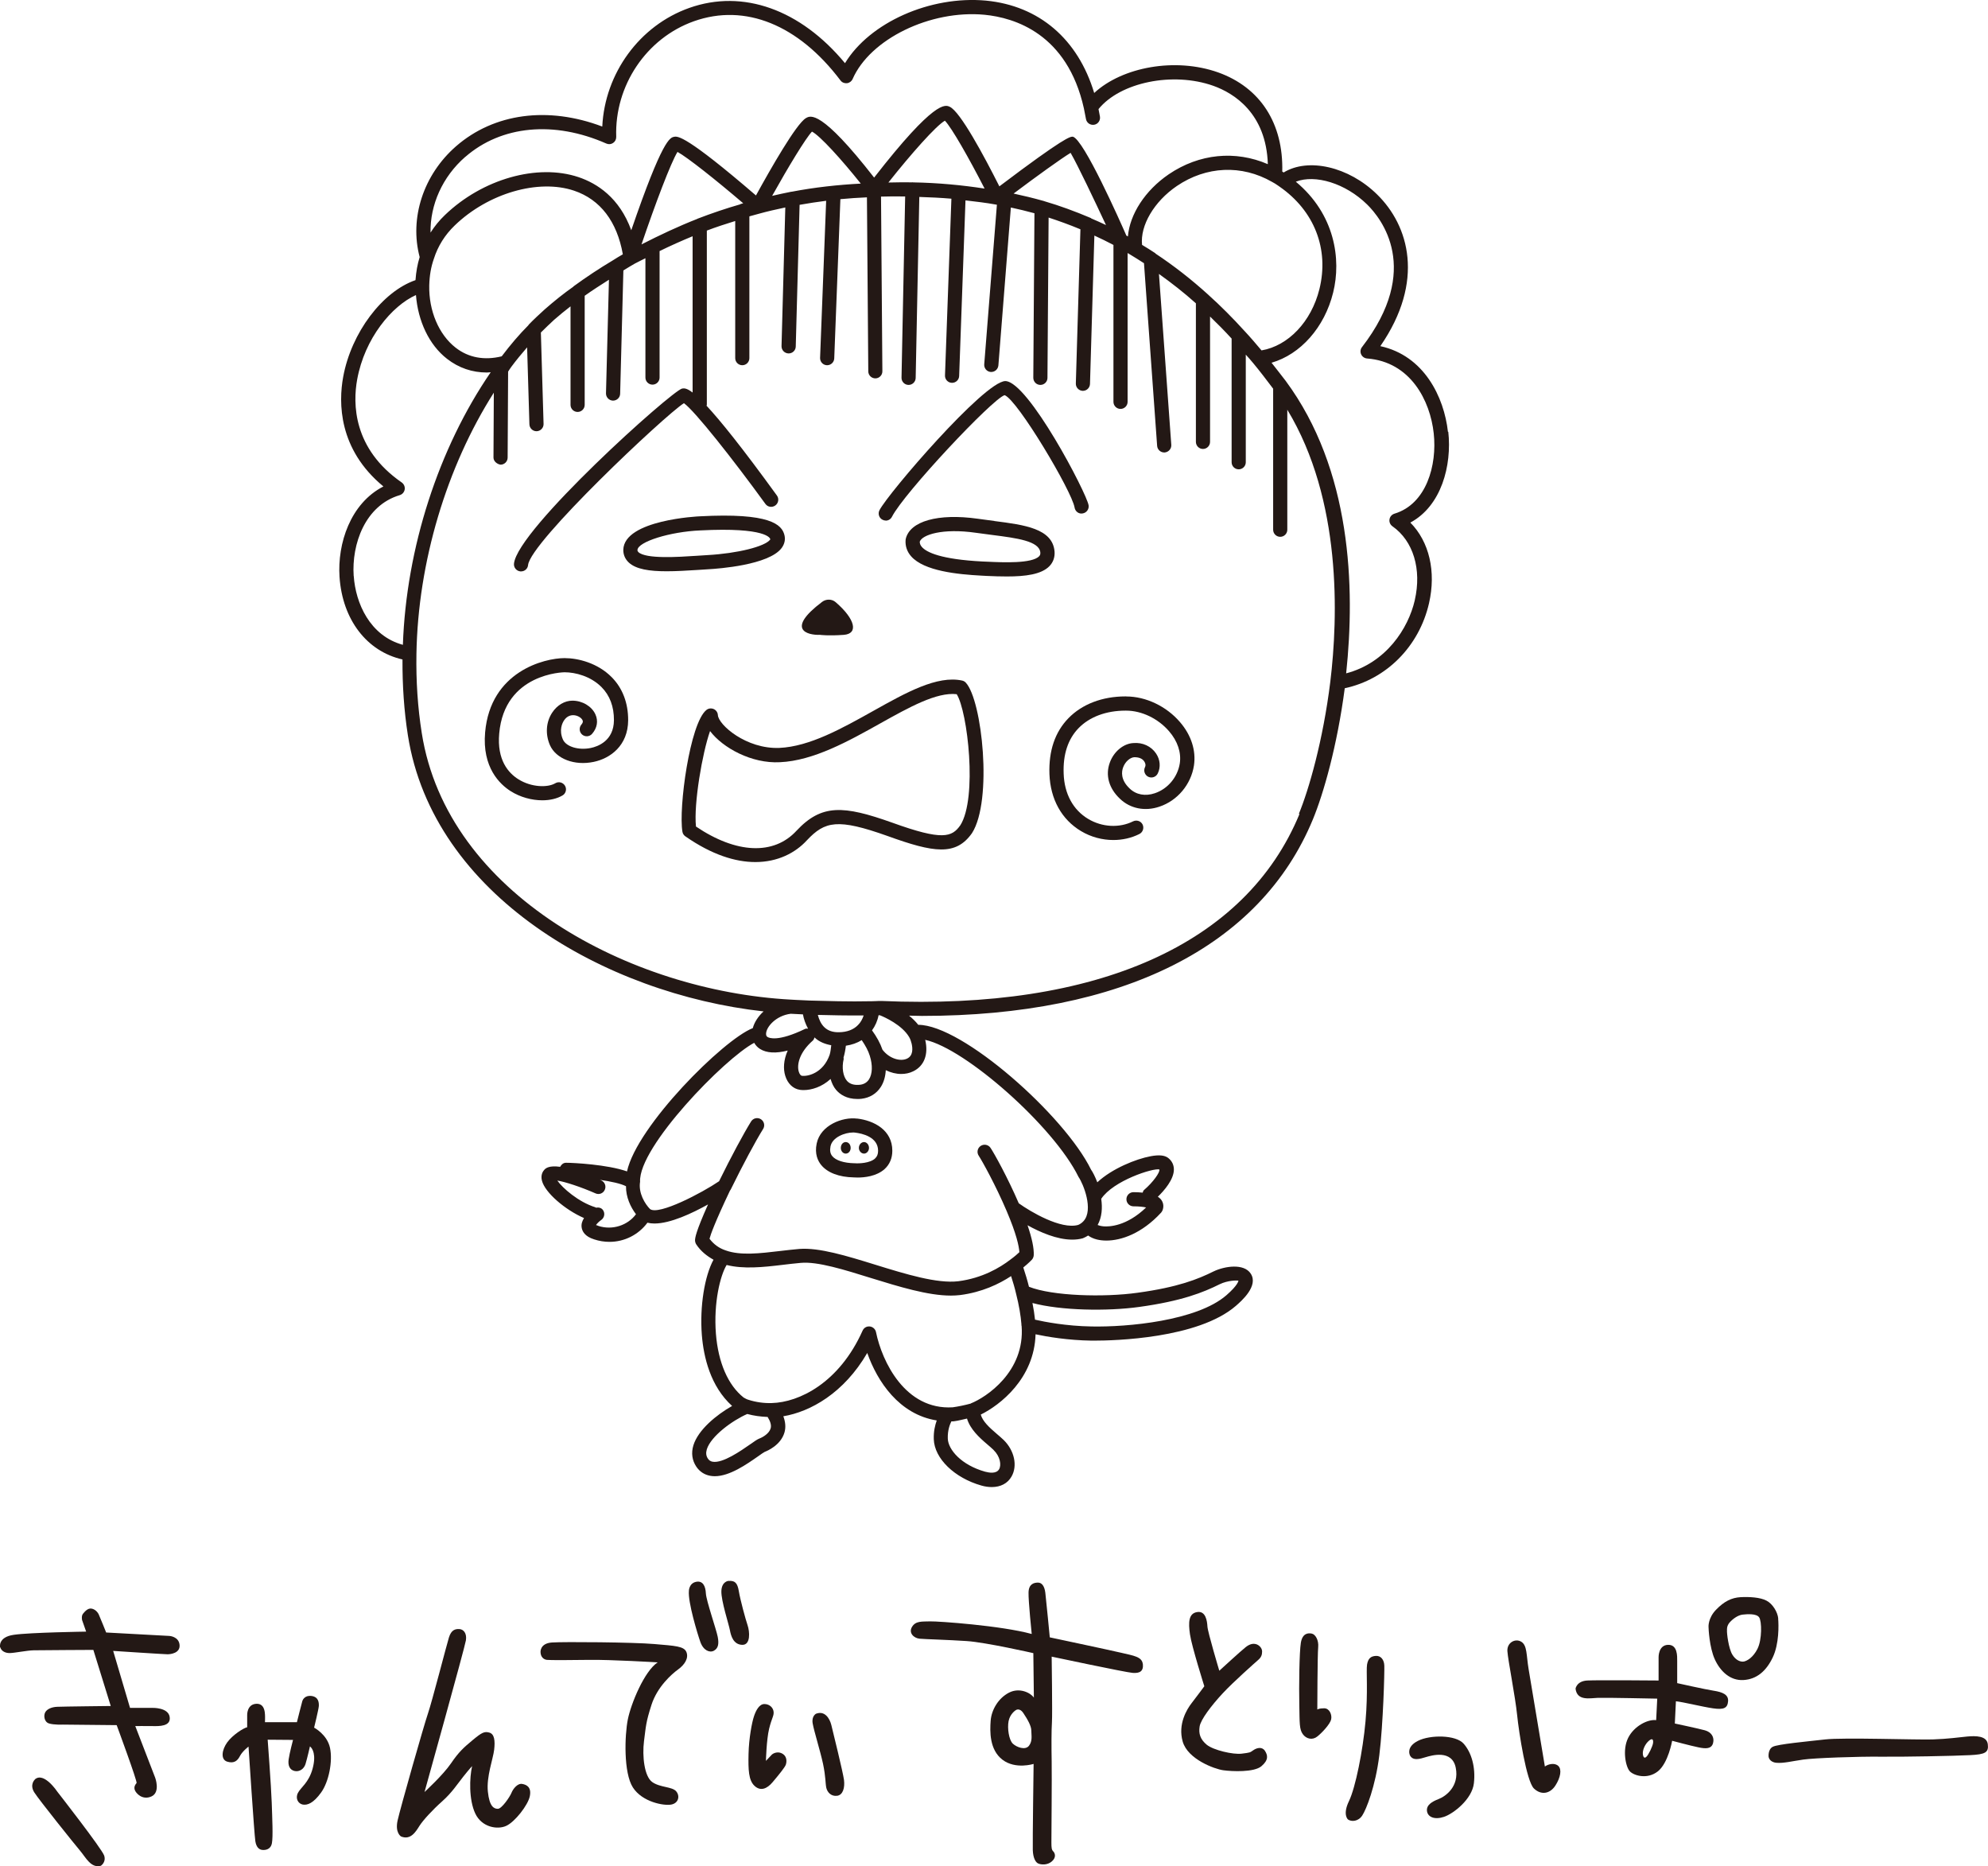 <?xml version="1.0" encoding="UTF-8"?>
<svg id="_レイヤー_2" data-name="レイヤー 2" xmlns="http://www.w3.org/2000/svg" width="294.93" height="276.79" viewBox="0 0 294.93 276.79">
  <defs>
    <style>
      .cls-1 {
        fill: #231815;
      }
    </style>
  </defs>
  <g id="DESIGN">
    <g>
      <path class="cls-1" d="M131.4,77.22c.38,0,.75-.21.93-.58,1.8-3.53,14.92-17.51,16.71-18.03,1.91.69,9.99,14.25,10.38,16.67.09.57.63.99,1.2.87.57-.09.97-.63.88-1.2-.28-1.79-8.98-18.43-12.37-18.43-3.16.1-17.38,16.65-18.66,19.16-.26.52-.06,1.15.46,1.41.16.08.32.12.48.12"/>
      <path class="cls-1" d="M147.52,77.27c-.8-.1-1.61-.21-2.45-.33-5.9-.83-10.09.35-10.7,3l-.02.15c-.07.89.21,1.73.82,2.42,1.92,2.19,6.89,2.68,10.48,2.87l.73.04c1.03.05,2.04.08,3,.08,2.76,0,5.11-.3,6.31-1.53.56-.58.82-1.33.76-2.16-.28-3.42-4.47-3.96-8.92-4.53M154.17,82.5c-1.08,1.11-5.38.92-7.69.81l-.73-.03c-6.15-.32-8.29-1.35-8.99-2.16-.22-.25-.31-.49-.31-.78.35-1.02,3.36-2.03,8.32-1.32.84.12,1.67.23,2.48.33,3.58.46,6.95.89,7.09,2.61.02.28-.07.42-.17.53"/>
      <path class="cls-1" d="M105.09,84.43c1.48-.08,8.98-.62,10.87-3.15.43-.58.58-1.24.42-1.9-.38-1.59-2.15-3.36-12.58-2.8-.11,0-11.21.51-11.33,4.96v.03c0,.73.28,1.36.81,1.86,1.07,1,3.05,1.3,5.62,1.3,1.39,0,2.96-.09,4.66-.2l1.53-.1ZM94.71,81.89c-.1-.1-.14-.18-.14-.31.06-1.23,4.84-2.72,9.33-2.91,9.78-.5,10.43,1.16,10.37,1.35-.78,1.05-4.87,2.06-9.3,2.31l-1.56.1c-2.83.19-7.58.5-8.7-.54"/>
      <path class="cls-1" d="M142.74,100.94c-3.71-.8-8.32,1.78-13.18,4.5-4.65,2.6-9.45,5.29-13.94,5.49-4.92.19-9.03-3.42-9.12-4.87-.02-.39-.26-.74-.63-.9-.36-.15-.78-.1-1.08.15-2.45,1.98-4.14,14.56-3.55,18.04.04.28.2.53.43.69,3.93,2.74,7.44,3.82,10.39,3.82,3.32,0,5.94-1.36,7.65-3.23,2.67-2.84,4.56-3.27,11.95-.64,6.88,2.49,10.14,2.99,12.54-.42,3.09-4.82,1.51-19.72-.92-22.32-.15-.16-.34-.27-.55-.31M142.47,122.4c-1.25,1.77-2.65,2.31-10.09-.38-7.25-2.58-10.48-2.79-14.21,1.19-3.36,3.66-8.92,3.43-14.92-.62-.35-3.38.94-10.91,2.09-14.16,1.88,2.49,6.17,4.85,10.37,4.62,4.99-.22,10.24-3.16,14.87-5.75,4.33-2.42,8.38-4.67,11.35-4.34,1.62,2.55,3.11,15.42.53,19.46"/>
      <path class="cls-1" d="M83.76,97.61c-3.01,0-11,1.98-11.79,11.01-.46,5.22,2.19,7.71,3.8,8.73,1.41.89,3.12,1.35,4.69,1.35,1.12,0,2.17-.24,2.99-.72.5-.29.67-.94.37-1.44-.3-.5-.94-.67-1.44-.37-1.13.67-3.56.62-5.49-.6-1.48-.93-3.18-2.86-2.83-6.77.78-8.98,9.61-9.09,9.7-9.09,1.59,0,3.87.58,5.48,2.2,1.23,1.24,1.85,2.89,1.84,4.91-.02,3.07-2.41,3.91-3.44,4.12-1.81.37-3.66-.19-4.13-1.26-.61-1.4-.09-2.44.16-2.82.89-1.36,2.47-.67,2.75-.04.07.15.1.34-.16.64-.38.44-.34,1.1.09,1.48.43.38,1.1.35,1.49-.1.75-.86.94-1.91.49-2.89-.54-1.2-1.94-2.03-3.41-2.03-1.15,0-2.28.67-3.01,1.79-.91,1.39-1.03,3.19-.32,4.82.91,2.03,3.65,3.07,6.49,2.47,2.46-.51,5.09-2.41,5.11-6.17.01-2.56-.83-4.77-2.45-6.4-2.06-2.08-4.95-2.82-6.97-2.82"/>
      <path class="cls-1" d="M167.08,103.29h-.11c-3.44,0-6.44,1.15-8.47,3.24-1.99,2.05-2.93,4.83-2.81,8.28.14,3.74,1.81,6.74,4.69,8.46,1.47.88,3.15,1.32,4.79,1.32,1.34,0,2.67-.29,3.86-.89.52-.26.73-.89.48-1.41-.25-.52-.89-.72-1.41-.47-2.03,1.01-4.58.88-6.65-.35-2.25-1.34-3.55-3.73-3.65-6.73-.11-2.85.64-5.12,2.21-6.74,1.63-1.68,4.1-2.6,6.96-2.6h.1c2.3,0,4.74,1.17,6.37,3.06,1.27,1.47,1.83,3.16,1.59,4.76-.32,2.04-1.77,3.78-3.7,4.43-1.42.48-2.78.23-3.74-.7-1.37-1.29-1.2-2.51-.97-3.13.33-.91,1.09-1.48,1.65-1.51.68-.01,1.2.19,1.49.63.09.14.29.49.1.86-.25.53-.03,1.15.49,1.41.53.25,1.15.04,1.41-.49.46-.94.36-2.05-.25-2.96-.72-1.07-1.98-1.67-3.37-1.55-1.46.07-2.9,1.26-3.49,2.89-.69,1.87-.14,3.83,1.5,5.37,1.51,1.46,3.71,1.91,5.87,1.17,2.66-.89,4.67-3.28,5.11-6.1.33-2.22-.4-4.51-2.08-6.45-2.01-2.34-5.06-3.79-7.95-3.79"/>
      <path class="cls-1" d="M214.81,64.05c-.57-5.16-3.54-11.3-10.03-12.71,6.66-9.66,4.23-17.9-.48-22.5-4.23-4.15-10.23-5.48-13.86-3.26l-.21-.13c.18-7.12-3.24-12.47-9.51-14.71-6.34-2.25-14.21-.82-18.39,3.05-2.4-7.96-8.14-12.94-16.06-13.7-8.31-.76-17.26,3.27-20.91,9.28-6.59-7.95-15.12-11.02-23.09-8.2-7.41,2.62-12.54,9.72-12.92,17.6-8.04-3.04-16.05-1.99-21.69,2.92-4.85,4.23-6.94,10.66-5.4,16.44-.33,1.05-.53,2.19-.62,3.42-4.9,1.69-9.53,7.78-10.73,14.36-.69,3.78-.74,10.71,5.97,16.24-4.91,2.52-6.84,8.48-6.51,13.42.43,6.36,4.07,11.05,9.34,12.24-.02,3.84.23,7.62.8,11.24,3.72,23.72,29.23,38.35,52.77,40.96-.81.74-1.37,1.62-1.6,2.48-4.37,1.7-17.2,14.51-18.66,21.25-2.9-1.02-7.94-1.28-9.05-1.28-.41,0-.69.27-.87.6-1.64-.22-2.12.2-2.33.42-.23.24-.59.78-.37,1.64.45,1.76,3.41,4.31,6.24,5.54-.25.42-.43.87-.35,1.39.08.57.47,1.34,1.85,1.77.75.25,1.52.37,2.28.37,2.24,0,4.32-1.07,5.63-2.84.33.08.67.12,1.04.12,2.39,0,5.61-1.53,7.95-2.83-1.85,4.14-1.91,4.94-1.93,5.3,0,.21.06.43.17.61.67,1.02,1.57,1.73,2.57,2.29-1.32,2.42-2.06,6.93-1.73,11.16.26,3.25,1.26,7.61,4.49,10.53-2.33,1.32-5.03,3.54-5.74,5.83-.35,1.14-.2,2.24.44,3.19.5.73,1.21,1.19,2.06,1.34.22.04.44.06.67.06,2.21,0,4.72-1.76,6.44-2.96.45-.32.8-.57.97-.65.39-.15,2.38-.99,2.93-2.88.22-.77.14-1.57-.17-2.4,4-.67,8.98-3.42,12.45-9.39,1.49,4.23,4.73,9.12,10.31,10.01-.25.7-.48,1.63-.44,2.78.09,2.86,3.07,5.75,7.08,6.88.53.15,1.04.22,1.52.22,1.31,0,2.36-.54,2.94-1.57.91-1.59.42-3.86-1.18-5.42-.33-.31-.68-.62-1.05-.93-1.07-.92-2.05-1.81-2.34-2.83,2.85-1.4,7.94-5.34,8.13-11.91,1.72.37,4.81.89,8.29.94.1,0,.26,0,.45,0,2.88,0,15.34-.29,20.97-5.15.84-.73,3.41-2.97,2.21-4.79-1.01-1.55-3.87-1.11-5.5-.33-2.33,1.16-5.3,2.35-11.29,3.17-4.99.7-12.62.49-16.11-.89-.24-.98-.54-1.95-.84-2.86.81-.65,1.26-1.14,1.28-1.16.16-.18.25-.41.27-.66.05-1.05-.28-2.57-.92-4.44,1.86,1.03,4.35,2.13,6.63,2.13.54,0,1.07-.06,1.57-.2.28-.11.54-.25.79-.41.35.26.78.46,1.3.59.41.1.88.16,1.4.16,2.22,0,5.27-1.05,8.12-4.14.08-.09.15-.2.2-.31.22-.52.17-1.08-.13-1.53-.13-.2-.32-.37-.55-.52.93-.9,2.4-2.57,2.38-4.07-.01-.67-.29-1.25-.85-1.69-.53-.4-1.36-.48-2.59-.25-2.18.4-5.75,1.84-7.92,3.87-.32-.83-.67-1.52-.93-1.88-3.92-8.01-19.08-21.48-25.63-21.48h0c-.41-.51-.87-.96-1.37-1.36.63,0,1.28.04,1.91.04,29.71,0,50.2-10.25,58.01-29.17,1.56-3.78,3.59-10.83,4.72-19.43,6.15-1.32,11.02-6.17,12.5-12.6,1.08-4.72.03-9.14-2.77-11.97,4.6-2.46,6.18-8.46,5.63-13.47M187.16,51.98c-.84-1-1.67-1.97-2.53-2.89l-.03-.03h0c-1.73-1.91-3.51-3.69-5.3-5.3h0s-.04-.04-.04-.04c-2.5-2.27-5.13-4.32-7.82-6.1l-.05-.07c-.66-.44-1.31-.84-1.96-1.23-.3-2.87,1.78-6.43,5.16-8.73,4.36-2.96,9.62-3.2,14.13-.61.3.15.57.33.86.53l.23.16c5.19,3.59,7.4,9.28,5.93,15.22-1.2,4.83-4.62,8.4-8.58,9.08M161.9,32.4l-.06-.06c-2.44-1.03-4.66-1.84-6.82-2.47l-.09-.03-.05-.02c-1.6-.45-3.1-.81-4.51-1.11,3.52-2.64,7.03-5.17,8.46-6.04,1.06,1.82,3.66,7.31,5.25,10.71-.74-.35-1.47-.68-2.18-.98M135.46,27.05l-.05-.02-.08.02c-1.23-.03-2.37,0-3.53.02,3.35-4.23,7.07-8.43,8.38-9.17,1.01,1.04,3.6,5.6,5.89,10.07-3.33-.51-6.8-.85-10.61-.92M117.42,28.43c-1.04.21-1.98.41-2.87.62,2.39-4.28,4.97-8.54,5.91-9.53,1.17.59,4.38,4.12,7.24,7.71-3.39.18-6.83.55-10.27,1.21M103.46,32.46c-2.81,1.1-5.57,2.4-8.29,3.79,2.05-6.03,4.35-12.12,5.34-13.72,1.48.81,5.7,4.16,9.75,7.62l-.39.11-.07.05c-2.06.59-4.19,1.31-6.35,2.14M85.09,42.46l-.03.06c-1.41.99-2.79,2.09-4.24,3.36-.78.71-1.6,1.46-2.39,2.28l-.03.07c-1.34,1.34-2.68,2.91-3.97,4.62-2.56.63-4.92.21-6.83-1.28-2.5-1.94-4-5.48-3.92-9.24.04-1.47.26-2.74.68-3.93.6-1.9,1.65-3.57,3.11-4.97,4.95-4.77,12.39-6.93,17.69-5.15,3.9,1.31,6.38,4.58,7.24,9.44h0c-.52.3-1.03.6-1.47.89-2,1.19-3.96,2.49-5.84,3.86M69.03,23.27c5.35-4.66,13.16-5.4,20.92-1.98.34.15.71.12,1.01-.09.3-.2.47-.54.46-.91-.26-7.59,4.48-14.64,11.53-17.14,7.59-2.69,15.5.52,21.74,8.78.22.3.59.45.96.41.37-.04.69-.28.84-.62,2.59-5.93,11.53-10.29,19.57-9.53,4.44.43,12.27,2.8,14.74,13.88.11.51.21,1.03.31,1.59.11.57.64.94,1.23.84.57-.1.94-.66.84-1.22-.07-.38-.14-.73-.21-1.1,3.22-3.97,11.02-5.59,17.04-3.45,3.03,1.08,7.84,4.05,8.08,11.62-4.81-2.08-10.18-1.57-14.7,1.5-3.52,2.4-5.78,5.93-6.06,9.22l-.23-.13c-.9-2.06-6.34-14.33-7.95-14.67-.38,0-1.14,0-10.89,7.37-2.29-4.55-5.81-11.1-7.36-11.8-.67-.32-2.24-1.04-11.22,10.5-7.89-10.13-9.46-9.21-10.12-8.82-1.43.83-5.28,7.59-7.41,11.47-10.4-8.95-11.6-8.8-12.14-8.7-.61.12-1.72.33-6.36,13.86-1.76-4.85-5.09-6.96-7.83-7.88-6.09-2.04-14.25.27-19.82,5.63-.83.79-1.54,1.67-2.13,2.6-.07-4.11,1.76-8.28,5.16-11.24M52.47,85.43c-.32-4.7,1.68-10.46,6.83-11.99.39-.12.67-.44.74-.85.06-.4-.11-.79-.44-1.03-7.26-5.02-7.26-11.73-6.61-15.28,1.11-6.11,5.15-10.92,8.72-12.52.3,3.85,1.94,7.39,4.61,9.46,1.73,1.35,3.74,2.03,5.9,2.03.19,0,.38-.03.58-.04-7.73,11.26-12.53,26.07-13.03,40.43-4.91-1.34-7.02-6.2-7.29-10.21M120.84,153.86l.03.04c.67.63,1.53.96,2.45,1.13-.06.48-.1.97-.24,1.42-.94,2.67-3.17,3.23-4.12,3.11-.14-.02-.35-.22-.46-.62-.3-1.01.06-2.82,2.08-4.6.15-.13.2-.31.26-.48M125.17,157.08l-.03-.21c.17-.58.28-1.17.35-1.77.88-.13,1.68-.41,2.35-.83.53.78.97,1.56,1.2,2.33.44,1.39.39,2.69-.12,3.49-.3.46-.75.73-1.33.8-.88.09-1.51-.1-1.94-.58-.58-.67-.79-1.96-.49-3.22M127.29,152.03c-.66.68-1.6,1.05-2.81,1.07-.88.02-1.61-.2-2.17-.73-.51-.48-.8-1.16-.98-1.84,1.89.05,4.27.1,6.8.08-.18.53-.44,1.03-.84,1.42M119.12,150.45c.12.69.38,1.42.76,2.12-.15,0-.3-.03-.45.04-4.02,1.94-5.33,1.34-5.55,1.2-.12-.07-.23-.18-.23-.46,0-1.02,1.46-2.72,3.66-2.99.23.01.85.05,1.81.09M88.78,181.82c-.18-.06-.29-.11-.36-.12.13-.21.47-.55.78-.76.47-.33.59-.99.26-1.46-.24-.35-.65-.43-1.05-.36l-.06-.05c-2.53-.78-4.9-2.87-5.67-3.97,1.15.18,3.49.94,5.67,1.9.53.24,1.15,0,1.38-.55.23-.53-.01-1.15-.54-1.38l-.2-.08c1.65.24,3.13.56,3.88.95-.02,1.61.68,3.1,1.48,4.15-1.2,1.63-3.47,2.42-5.57,1.74M112.66,213.36c-.32.12-.68.38-1.41.89-1.31.91-4.03,2.82-5.53,2.55-.3-.05-.52-.2-.7-.46-.27-.41-.32-.84-.16-1.38.61-1.96,3.81-4.29,6-5.24.95.26,1.97.4,3.02.44.4.64.59,1.22.45,1.69-.22.77-1.15,1.31-1.67,1.51M147.4,215.06c.98.95,1.19,2.22.82,2.86-.41.7-1.47.52-2.07.36-3.53-.99-5.49-3.27-5.54-4.92-.04-1.23.32-2.12.53-2.54.13,0,.27,0,.4-.02.61-.08,1.28-.26,1.92-.4.49,1.6,1.82,2.81,2.98,3.8.34.29.67.57.96.85M144.03,208.17c-.92.25-1.85.44-2.69.56-7.05.43-10.49-6.79-11.38-11.15-.09-.45-.46-.78-.91-.84-.49-.05-.89.2-1.08.62-3.47,7.76-9.43,10.64-13.48,10.74-1.13.04-2.37-.13-3.47-.49-.24-.06-.51-.23-.7-.33-2.31-1.83-3.77-5.19-4.11-9.46-.36-4.6.64-8.64,1.59-10.2,2.49.63,5.41.33,8.23-.01.92-.11,1.84-.22,2.75-.3,2.5-.24,6.53,1.03,10.45,2.25,4.15,1.28,8.43,2.6,11.84,2.6.48,0,.94-.03,1.38-.08,3.25-.42,5.77-1.64,7.55-2.81.28.87.55,1.77.75,2.65.42,1.65.68,3.17.79,4.55l-.02.07.04.1c.54,6.84-5.33,10.65-7.53,11.51M169.03,193.84c6.29-.87,9.46-2.14,11.93-3.37,1.2-.58,2.56-.58,2.77-.52,0,0-.03.63-1.79,2.16-4.4,3.81-14.72,4.74-20.01,4.63-3.75-.06-7-.69-8.38-1.01-.08-.79-.21-1.61-.38-2.47,4.18,1.12,11.07,1.25,15.86.58M172,173.45c.12.4-.91,1.88-2.29,3.06-.12.1-.13.25-.19.38-.42-.04-.86-.07-1.36-.07-.58,0-1.05.47-1.05,1.05s.47,1.05,1.05,1.05c.8,0,1.44.07,1.87.17-2.93,2.82-5.51,2.86-6.3,2.8-.42-.04-.7-.12-.89-.2.64-1.17.73-2.55.53-3.88,1.79-2.7,7.7-4.59,8.62-4.36M160.01,174.57c.7,1,2.26,4.86.74,6.54-.23.26-.53.46-.8.57-2.57.71-7.05-1.95-8.81-3.21-1.65-3.83-3.65-7.42-4.19-8.22-.32-.48-.97-.61-1.46-.29-.48.32-.62.97-.29,1.46.5.75,2.53,4.41,4.13,8.17,1.47,3.44,1.84,5.24,1.9,6.13-.26.25-.71.65-1.33,1.1-1.57,1.21-4.18,2.75-7.72,3.21-3.15.38-7.81-1.05-12.33-2.45-4.29-1.33-8.32-2.56-11.25-2.34-.94.08-1.88.19-2.82.3-3.04.36-5.92.71-8.12-.08-.99-.33-1.77-.9-2.4-1.73.16-.61.76-2.35,3.02-7.11l.13-.2c1.79-3.65,3.67-7.16,4.8-8.97.31-.49.16-1.14-.33-1.45-.5-.31-1.14-.16-1.45.33-1.13,1.82-2.98,5.27-4.75,8.87-2.51,1.71-8.94,5.09-10.24,4.13-.75-.75-1.76-2.38-1.48-4.06-.27-5.14,12.57-18.32,16.93-20.6.21.37.5.69.88.92.96.6,2.34.67,4.09.23-.63,1.42-.67,2.74-.37,3.72.35,1.17,1.16,1.95,2.17,2.1.18.03.37.04.57.04,1.16,0,2.71-.46,3.99-1.65.18.6.43,1.18.85,1.66.55.62,1.51,1.31,3.12,1.31.2,0,.41,0,.62-.03,1.23-.15,2.21-.75,2.86-1.75.45-.7.69-1.56.74-2.49.74.36,1.52.56,2.29.56.62,0,1.22-.12,1.77-.39,1.64-.78,2.3-2.52,1.79-4.67,5.99,1.3,19.07,12.85,22.74,20.32M135.22,154.68c.21.83.26,1.9-.65,2.33-.93.46-2.59.06-3.65-1.32-.33-.96-.86-1.92-1.55-2.87.48-.66.82-1.43.97-2.24h.19c.67.26,3.29,1.43,4.35,3.24.14.24.25.51.33.87M192.79,120.72c-7.97,19.3-30,29.14-62.05,27.74-.25,0-.49,0-.73.02l-.62.02c-3.5.08-6.91-.04-9.29-.1-1.72-.07-2.79-.14-2.81-.14-23.72-1.29-50.96-15.58-54.72-39.54-.6-3.77-.86-7.72-.79-11.75.23-13.58,4.47-27.71,11.48-38.73l-.05,9.62c0,.58.56.99,1.05,1.06.58,0,1.05-.47,1.05-1.05l.07-12.73v-.02c.15-.22.29-.47.46-.69.77-1.04,1.57-2,2.36-2.91l.34,11.42c.02.57.49,1.02,1.05,1.02h.03c.58-.02,1.04-.51,1.02-1.09l-.4-13.55c.66-.66,1.33-1.3,1.96-1.88.83-.73,1.64-1.38,2.44-2v14.61c0,.58.47,1.05,1.05,1.05s1.05-.47,1.05-1.05v-16.18c1.16-.83,2.38-1.6,3.6-2.38l-.44,16.85c-.01.58.45,1.06,1.02,1.08h.03c.57,0,1.04-.45,1.05-1.02l.48-18.29c.31-.19.62-.38.94-.57l.75-.44c.52-.28,1.06-.53,1.58-.8v17.7c0,.58.47,1.05,1.05,1.05s1.05-.47,1.05-1.05v-18.76c1.62-.79,3.25-1.52,4.9-2.2v23.18c-.92-.7-1.29-.63-1.56-.59-1.55.36-24.45,20.88-24.94,25.97-.06.58.37,1.09.95,1.15h.1c.54,0,.99-.4,1.04-.94.33-3.41,20.26-22.19,23.12-24.01,1.6,1.13,7.27,8.3,12.09,14.94.34.48,1,.57,1.47.23.47-.34.58-1,.24-1.47-5.23-7.21-8.43-11.16-10.45-13.33l.05-.11v-25.86c1.42-.54,2.82-.99,4.21-1.42v20.34c0,.58.47,1.05,1.05,1.05s1.05-.47,1.05-1.05v-21.03l1.53-.42c1.16-.32,2.42-.61,3.8-.9l-.56,20.57c-.01.58.44,1.06,1.03,1.08h.03c.57,0,1.04-.45,1.05-1.02l.57-21.02c1.31-.24,2.63-.43,3.94-.6l-.9,23.3c-.02.58.43,1.07,1.01,1.09h.04c.56,0,1.03-.45,1.05-1.01l.91-23.62c1.32-.13,2.63-.21,3.94-.27l.2,25.81c0,.58.48,1.04,1.05,1.04h0c.58,0,1.05-.48,1.04-1.06l-.2-25.9c1.17-.04,2.37-.04,3.58-.02l-.54,26.88c-.01.58.45,1.06,1.03,1.07h.02c.57,0,1.04-.46,1.05-1.03l.54-26.85c1.63.05,3.22.13,4.76.26l-.95,26.22c-.02.58.43,1.07,1.01,1.09h.04c.56,0,1.03-.44,1.05-1.01l.94-26.05c1.52.18,3.04.35,4.5.62l.16.03-1.88,23.67c-.04.58.39,1.09.97,1.13h.08c.54,0,1-.42,1.05-.97l1.85-23.42c1.12.24,2.29.52,3.5.85l-.17,24.4c0,.58.46,1.06,1.05,1.06h0c.58,0,1.05-.47,1.05-1.04l.17-23.78c1.5.49,3.06,1.05,4.72,1.74l-.68,22.87c-.02.58.44,1.07,1.02,1.09h.03c.56,0,1.03-.45,1.05-1.02l.65-22.01c.92.42,1.86.88,2.83,1.39v23.27c0,.58.47,1.05,1.05,1.05s1.05-.47,1.05-1.05v-22.07c.14.08.26.15.4.24.67.4,1.35.83,2.03,1.27l1.95,27.09c.04.55.5.98,1.05.98h.07c.58-.05,1.02-.55.98-1.13l-1.83-25.35c1.87,1.34,3.71,2.77,5.48,4.36v20.54c0,.59.47,1.06,1.05,1.06s1.05-.47,1.05-1.06v-18.58c1.08,1.04,2.15,2.12,3.2,3.27v18.34c0,.58.47,1.05,1.05,1.05s1.05-.47,1.05-1.05v-15.96c.37.42.74.81,1.1,1.26.96,1.15,1.9,2.39,2.96,3.79v20.92c0,.58.47,1.05,1.05,1.05s1.05-.47,1.05-1.05v-17.8c8.1,13.37,7.54,30.76,6.38,40.34-1.08,8.74-3.19,16.03-4.67,19.61M209.89,89.03c-.96,4.17-4.24,9.28-10.18,10.84,1.36-12.81.78-30.2-8.98-43.39-.71-.93-1.4-1.8-2.09-2.68,4.29-1.24,7.86-5.22,9.14-10.41,1.22-4.91.28-11.61-5.54-16.44,2.88-1.12,7.37.23,10.58,3.38,2.08,2.04,8.17,9.59-.76,21.15-.24.3-.29.72-.13,1.07.16.35.5.59.88.62,6.46.49,9.37,6.28,9.89,11.1.52,4.74-1.09,10.5-5.83,11.92-.38.12-.67.44-.73.84-.07.4.11.8.44,1.03,3.09,2.17,4.36,6.37,3.31,10.95"/>
      <path class="cls-1" d="M127.14,165.91c-2.13-.28-5.42.97-5.98,3.69-.33,1.55.18,2.59.66,3.18.93,1.15,2.65,1.81,4.85,1.85.1,0,.3.02.57.02.96,0,2.79-.16,4.01-1.27.74-.68,1.13-1.61,1.13-2.7,0-3.07-2.71-4.48-5.23-4.78M129.83,171.82c-.79.72-2.45.76-3.02.71h-.08c-1.53-.03-2.75-.42-3.27-1.07-.29-.36-.37-.83-.25-1.44.28-1.37,2.17-2.05,3.33-2.05.12,0,.23,0,.33.02,1.02.12,3.4.63,3.4,2.69,0,.5-.14.86-.45,1.14"/>
      <path class="cls-1" d="M128.19,169.39c-.42,0-.77.38-.77.87,0,.45.35.84.77.84.38,0,.73-.38.73-.84,0-.49-.35-.87-.73-.87"/>
      <path class="cls-1" d="M125.47,169.39c-.42,0-.73.38-.73.87,0,.45.31.84.73.84s.73-.38.73-.84c0-.49-.31-.87-.73-.87"/>
      <path class="cls-1" d="M121.67,94.16s1.15.17,3.52,0c2.16-.17,1.74-2.3-1.22-4.85-.56-.49-1.43-.49-2.02-.03-5.44,4.11-2.16,4.95-.28,4.88"/>
      <path class="cls-1" d="M.02,244.35s-.39-1.54,2.04-1.88c2.43-.35,10.72-.47,10.72-.47l-.6-1.71s-.14-.62.14-.95c.27-.33.7-.82,1.21-.76.5.06.91.45,1.11.85.19.41,1.11,2.7,1.11,2.7l9.39.51s1.38.08,1.5,1.32c.12,1.24-1.34,1.4-1.79,1.4s-8.06-.5-8.06-.5l2.5,8.45h3.32s2.35-.08,2.56,1.34c.22,1.42-1.55,1.38-2.56,1.36-1.01-.02-2.54,0-2.54,0l2.95,7.65s.81,2.16-.54,2.78c-1.36.62-2.33-.48-2.49-.97-.16-.49.12-.84.27-1.01.16-.18-2.95-8.59-2.95-8.59l-8-.08s-1.3.06-2.04-.17c-.74-.23-.83-1.23-.54-1.69.29-.47.95-.74,1.73-.78.78-.04,7.97-.12,7.97-.12l-2.58-8.32s-7.89.04-8.86.06c-.97.02-2.78.39-3.52.41-.74.02-1.3-.35-1.42-.84"/>
      <path class="cls-1" d="M5.17,263.94s-.82.74-.08,1.91c.74,1.16,6,7.71,6.82,8.68.82.97,1.59,2.6,3.05,2.2,0,0,.81-.51.5-1.5-.31-.99-6.94-9.47-6.94-9.47,0,0-2.02-3.05-3.36-1.83"/>
      <path class="cls-1" d="M36.86,259.06s-.88.67-1.25,1.37c-.36.7-.85,1.17-1.89.86-1.04-.31-.8-1.79,0-2.88.8-1.09,2.38-2.1,2.95-2.23v-1.81s-.05-1.53,1.27-1.66c1.32-.13,1.35,1.3,1.37,1.58.03.29,0,1.14,0,1.14h4.74s.75-3,.81-3.16c.05-.16.39-.88,1.4-.72,1.01.16,1.06.99,1.04,1.48-.03.49-.7,3.21-.7,3.21,0,0,1.94,1.01,2.36,3.01.42,2-.18,5.03-1.32,6.61-1.14,1.58-2.02,1.91-2.72,1.79-.7-.13-1.14-.93-.72-1.73.41-.81,1.6-1.5,2.17-3.58.57-2.07,0-3.03-.39-3.32,0,0-.41,1.81-.65,2.59-.23.78-.93,1.22-1.63,1.06-.7-.16-1.01-.78-.88-1.71.13-.93.65-2.9.65-2.9l-3.76-.03s.52,6.92.6,9.33c.08,2.41.21,5.03.03,6.01-.18.98-.99,1.04-1.4,1.01-.42-.03-.91-.31-1.06-1.3-.16-.98-1.01-14.02-1.01-14.02"/>
      <path class="cls-1" d="M59.48,272.37s-.89-.54-.5-2.33c.39-1.79,3.92-14.19,4.51-15.9.59-1.71,2.76-10.14,3.11-11.27.35-1.13.93-1.28,1.55-1.25.62.04,1.13.62.97,1.67-.16,1.05-6.14,22.5-6.14,22.5,0,0,2.76-2.53,3.92-4.24,1.17-1.71,1.86-2.33,3.22-3.46,1.36-1.13,1.75-1.33,2.49-1.11.74.22.86,1.19.7,2.55-.16,1.36-1.17,4-.93,6.22.23,2.21.9,2.53,1.48,2.53s1.79-1.79,2.02-2.37c.23-.58.89-1.44,1.59-1.32.7.12,1.4.51,1.13,1.83-.27,1.32-2.22,3.81-3.5,4.39-1.28.59-3.61.24-4.59-1.83-.97-2.06-.86-5.32-.47-7.03,0,0-.35.35-1.28,1.52-.93,1.17-1.71,2.41-3.15,3.69-1.44,1.28-2.84,2.8-3.38,3.65-.54.86-1.32,2.18-2.76,1.56"/>
      <path class="cls-1" d="M80.19,245.05s-.12-1.32,1.71-1.44c1.83-.12,12.05-.04,15.16.23,3.11.27,4.43.31,4.78,1.21.35.89-.27,1.86-1.24,2.56-.97.7-3.08,2.58-3.94,5.22-.85,2.64-.83,3.19-1.12,5.42-.28,2.23.05,5.23,1.22,6.06,1.17.83,2.95.67,3.55,1.37.6.7.36,1.76-.72,1.97-1.09.21-4.3-.36-5.7-2.54-1.4-2.18-1.22-7.72-.75-10.08.47-2.36,2.46-7.18,4.43-8.47,0,0-7.05-.42-10.16-.37-3.11.05-5.8.05-6.27,0-.47-.05-.93-.41-.95-1.15"/>
      <path class="cls-1" d="M102.2,235.97s0-1.11,1.04-1.35c1.04-.23,1.43.65,1.48,1.71.05,1.06,1.55,5.36,1.76,6.45.21,1.09.05,1.71-.57,2.05-.62.34-1.55-.03-2-1.27-.44-1.24-1.86-5.93-1.71-7.59"/>
      <path class="cls-1" d="M108.1,234.47s-1.03.05-1.08,1.51c-.05,1.45,1.12,4.97,1.27,5.83.16.85.52,2.1,1.81,2.15,1.3.05,1.12-2,.81-2.9-.31-.91-1.09-3.78-1.3-5.05-.21-1.27-.6-1.59-1.51-1.53"/>
      <path class="cls-1" d="M113.63,261.16s.08-3.13.47-4.74c.39-1.61.72-1.89.67-2.51-.05-.62-.6-1.17-1.37-1.17s-1.27.98-1.55,1.84c-.29.85-.75,3.24-.8,5.57-.05,2.33,0,3.89.88,4.72.88.83,1.84.47,2.69-.54.85-1.01,1.84-2.2,1.97-2.62.13-.42.18-1.17-.47-1.58-.65-.42-1.37-.13-1.63.13-.26.26-.86.91-.86.91"/>
      <path class="cls-1" d="M121.09,254.16s-.73.34-.52,1.48c.2,1.14,1.11,4.02,1.53,5.96.41,1.94.34,2.92.49,3.58.16.65.7,1.27,1.58,1.17.88-.1,1.19-1.19,1.04-2.36-.16-1.17-1.61-7.05-1.87-8.11-.26-1.06-1.01-2.18-2.25-1.71"/>
      <path class="cls-1" d="M169.54,246.81c-.12-1.09-1.36-1.24-3.19-1.67-1.83-.43-10.61-2.29-10.61-2.29,0,0-.54-5.63-.66-6.61-.12-.97-.5-1.51-1.09-1.51s-1.36.19-1.4,1.44c-.04,1.24.47,6.18.47,6.18-4.51-1.24-13.84-1.9-15.08-1.87-1.24.04-2.14-.08-2.68.82-.54.89.27,1.67,1.13,1.75.85.08,4.16.16,7,.35,2.83.19,9.87,1.79,9.87,1.79l.08,6.6c-.47-.7-2.1-1.55-3.69-.74-1.59.82-2.6,2.56-2.72,4.16-.12,1.59-.19,4.31,1.75,5.79,1.94,1.48,4.62.62,4.62.62,0,0-.16,11.66-.12,12.78.04,1.13.39,1.79.78,1.98.39.19,1.36.31,2.06-.31.7-.62.43-1.24.19-1.48-.23-.23-.27-.5-.27-1.32s.08-9.75.04-12.01c-.04-2.25-.04-4.58.04-5.83.08-1.24-.04-9.72-.04-9.72,0,0,10.96,2.33,12.01,2.41,1.05.08,1.63-.23,1.52-1.32M152.66,258.92c-.54.72-1.84.23-2.41-.31-.57-.55-.83-2.28-.62-3.34.21-1.06,1.01-1.58,1.01-1.58,0,0,.57-.52,1.19.41.62.93,1.17,1.89,1.17,2.57s.21,1.53-.34,2.25"/>
      <path class="cls-1" d="M178.67,250.11s-1.87-5.91-2.13-7.7c-.26-1.79-.21-3.11,1.06-3.31,1.27-.21,1.48,1.3,1.53,2.15s1.76,6.55,1.76,6.55c0,0,3.27-3,3.94-3.52.67-.52,1.19-.54,1.61-.39.41.16.8.57.8,1.06s-.13.86-.57,1.24c-.44.39-3.68,3.24-5.31,5s-3.24,3.86-3.39,4.89c-.16,1.04.08,1.89,1.06,2.7.99.8,3.89,1.48,5.18,1.32,1.29-.16,1.22-.16,1.74-.52.52-.36,1.29-.54,1.71.1.42.65.57,1.35-.52,2.28-1.09.93-4.38.78-5.67.6-1.29-.18-5.26-1.63-6.01-4.25-.75-2.61.65-4.84,1.32-5.7.67-.86,1.89-2.51,1.89-2.51"/>
      <path class="cls-1" d="M195.43,253.56s.02-8.19.13-9.25c.1-1.06-.42-1.92-.96-2.02-.55-.11-1.37-.05-1.61,1.35-.23,1.4-.29,6.48-.23,9.22.05,2.75,0,3.63.52,4.35.52.72,1.43.91,2.13.36.7-.54,1.92-1.86,2.07-2.54.16-.68-.23-1.66-1.03-1.66s-1.01.18-1.01.18"/>
      <path class="cls-1" d="M199.97,269.85s-.82-.7.16-2.72c.97-2.02,2.06-7.46,2.45-11.82.39-4.35.08-7.5.23-8.43.16-.93.58-1.24,1.32-1.28.74-.04,1.21.58,1.24,1.44.04.85-.16,8.63-.74,13.29-.58,4.66-1.94,8.04-2.53,8.94-.58.89-1.59.97-2.14.58"/>
      <path class="cls-1" d="M209.14,260.25s-.54-1.17,1.24-2.06c1.79-.9,5.6-.9,6.76.43,1.17,1.32,1.79,3.5,1.52,5.87-.27,2.37-3.03,4.51-4.43,4.98-1.4.47-2.41.04-2.53-.86-.11-.89.74-1.4,1.75-1.79,1.01-.39,3.07-1.86,2.52-4.62-.54-2.76-3.61-1.83-4.43-1.59-.82.24-1.98.66-2.41-.35"/>
      <path class="cls-1" d="M229.19,262s-2.06-12.32-2.41-14.42-.2-3.54-1.09-4.08c-.89-.54-2.14.12-2.06,1.4.08,1.28,1.17,6.76,1.44,9.44.27,2.68,1.4,9.87,2.49,10.92,1.09,1.05,2.41.78,3.19-.43.78-1.21.97-2.41.43-2.91-.54-.51-1.51-.27-1.98.08"/>
      <path class="cls-1" d="M254.26,250.77c-1.24-.19-5.44-1.13-5.44-1.13,0,0,0-2.57,0-3.27s.08-2.45-1.36-2.41c-1.44.04-1.4,1.83-1.4,1.83v3.46s-8.98-.08-10.57,0c-1.59.08-1.75,1.21-1.75,1.21.23,1.87,2.14,1.4,3.34,1.36,1.21-.04,8.78.12,8.78.12l-.16,3.19c-1.21-.16-3.27.85-4.16,2.64-.89,1.79-.35,4.35.27,4.97.62.62,2.56,1.21,4.12,0,1.56-1.21,2.14-4.55,2.14-4.55,0,0,2.76.74,3.89.97,1.13.24,1.94.24,2.18-.62.23-.86-.23-1.63-1.2-1.9-.97-.27-4.47-1.01-4.47-1.01l.16-3.3c1.13.12,3.92.82,5.52,1.05,1.59.23,2.14-.04,2.22-1.05.08-1.01-.86-1.36-2.1-1.56M245.24,258.52c-.06.5-.7,1.79-.97,2.02,0,0-.39.47-.53-.25-.13-.72.35-1.65.88-2.1.52-.45.68-.18.62.33"/>
      <path class="cls-1" d="M263.81,240.06c-.08-.93-.81-2.18-1.75-2.66-.93-.49-2.53-.58-3.85-.51-1.32.08-2.43.62-3.63,1.87-1.2,1.24-1.11,2.53-1.11,2.53,0,.24.12,3.03.93,4.82.82,1.79,2.29,3.19,4.26,3.07,1.96-.12,3.36-1.32,4.33-3.34.97-2.02.89-4.84.81-5.77M260.74,244.54c-.67,1.32-1.55,1.79-2,1.89-.46.1-1.21-.13-1.75-1.04-.54-.91-.83-3.16-.78-3.63,0,0-.08-.6.41-1.14.49-.54,1.22-1.06,1.89-1.14.67-.08,2.05-.18,2.46.39.42.57.44,3.34-.23,4.66"/>
      <path class="cls-1" d="M262.38,260.56s-.12-1.09.62-1.48c.74-.39,5.05-.78,7.77-1.09,2.72-.31,13.64.08,15.97,0,2.33-.08,3.81-.31,5.09-.43,1.28-.12,2.91-.12,3.07,1.13.16,1.25-.39,1.52-2.64,1.63-2.25.12-10.1.27-13.29.23-3.19-.04-9.83.19-11.46.43-1.63.23-2.95.58-4.01.47-1.05-.12-1.12-.9-1.12-.9"/>
    </g>
  </g>
</svg>